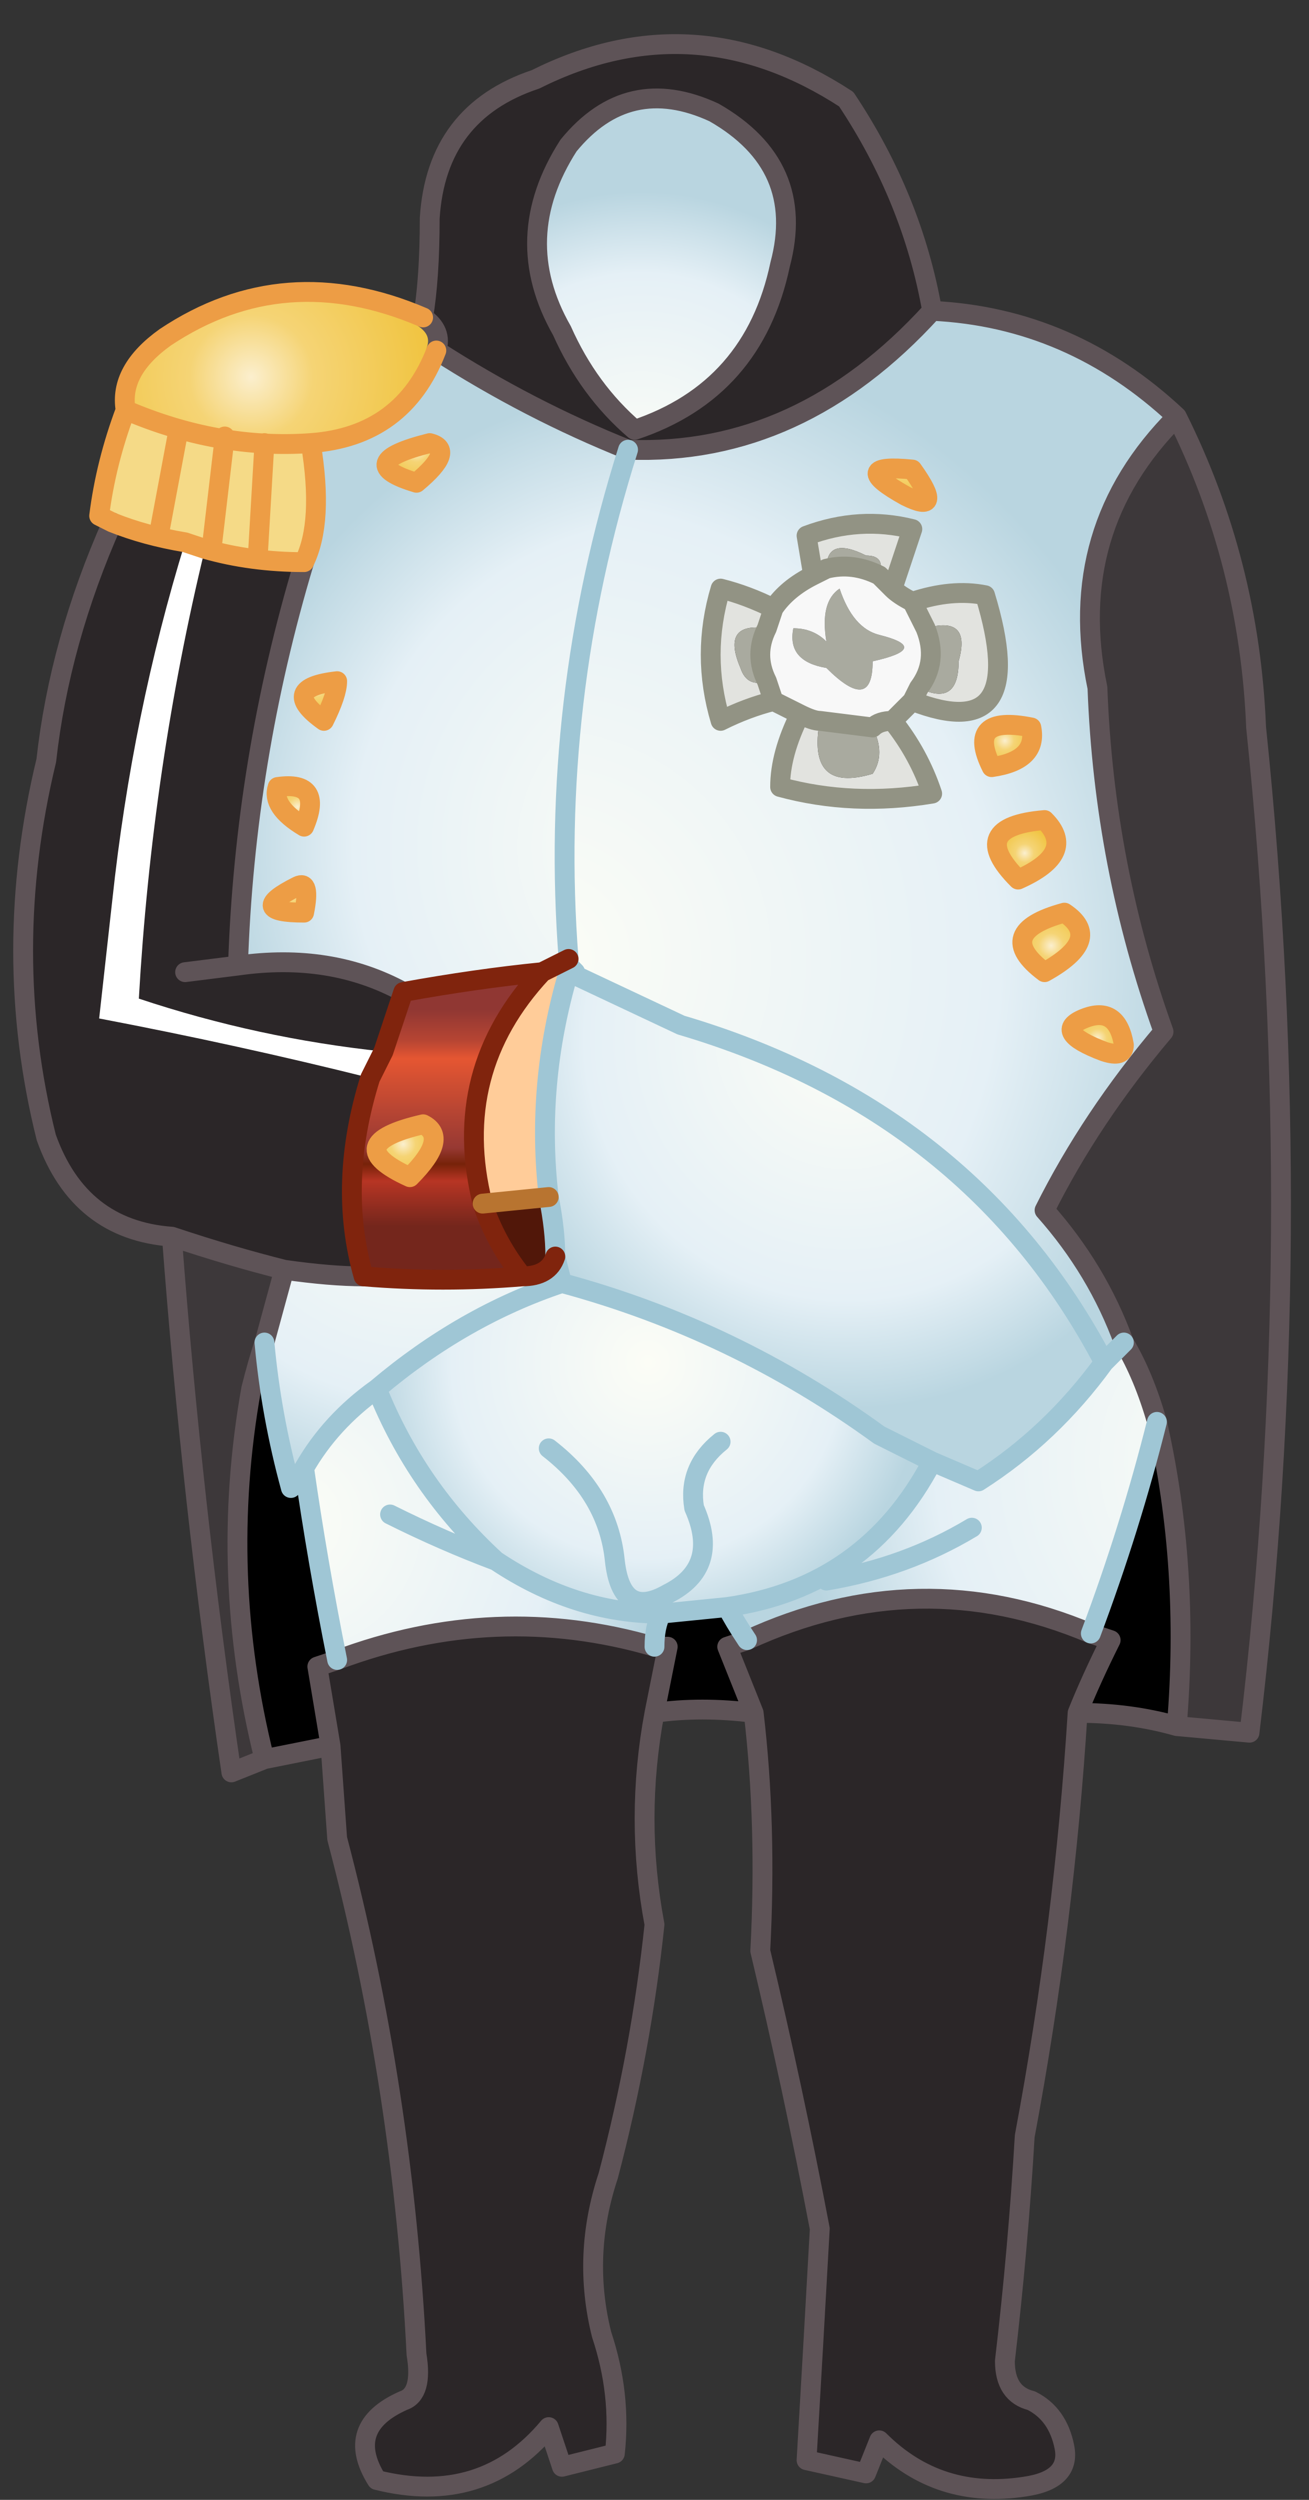 <?xml version="1.0" encoding="UTF-8" standalone="no"?>
<svg xmlns:xlink="http://www.w3.org/1999/xlink" height="18.9px" width="9.9px" xmlns="http://www.w3.org/2000/svg">
  <rect width="100%" height="100%" fill="#333333" stroke="none"/>
  <g transform="matrix(1.0, 0.0, 0.0, 1.0, 4.95, 9.65)">
    <path d="M-0.2 -6.25 Q1.1 -6.2 2.1 -7.3 3.15 -7.25 3.95 -6.5 3.1 -5.65 3.35 -4.45 3.4 -3.1 3.85 -1.85 3.3 -1.2 2.95 -0.5 3.35 -0.05 3.55 0.5 3.5 0.55 3.4 0.65 2.4 -1.25 0.2 -1.9 L-0.65 -2.3 -0.6 -2.3 -0.65 -2.35 -0.65 -2.4 Q-0.8 -4.35 -0.2 -6.25 M2.85 -4.15 Q2.35 -4.25 2.55 -3.85 2.9 -3.9 2.85 -4.15 M1.95 -6.1 Q1.45 -6.15 1.9 -5.9 2.2 -5.75 1.95 -6.1 M1.8 -5.2 L1.95 -5.65 Q1.55 -5.75 1.15 -5.6 L1.2 -5.3 Q1.0 -5.2 0.9 -5.05 0.7 -5.15 0.5 -5.2 0.35 -4.7 0.5 -4.2 0.7 -4.3 0.9 -4.35 L1.1 -4.25 Q0.95 -3.95 0.95 -3.7 1.5 -3.55 2.1 -3.65 2.0 -3.95 1.8 -4.2 1.85 -4.25 1.95 -4.35 2.85 -4.0 2.5 -5.15 2.25 -5.2 1.95 -5.1 1.85 -5.15 1.8 -5.2 M3.1 -2.75 Q2.55 -2.6 2.95 -2.3 3.4 -2.55 3.1 -2.75 M3.25 -1.95 Q3.0 -1.85 3.4 -1.7 3.55 -1.65 3.55 -1.75 3.5 -2.05 3.25 -1.95 M2.75 -3.0 Q3.2 -3.2 2.95 -3.45 2.35 -3.4 2.75 -3.0" fill="url(#gradient0)" fill-rule="evenodd" stroke="none"/>
    <path d="M-1.75 -7.25 Q-1.7 -7.55 -1.7 -8.0 -1.65 -8.8 -0.9 -9.05 0.3 -9.65 1.45 -8.9 1.95 -8.15 2.1 -7.3 1.1 -6.2 -0.2 -6.25 -0.95 -6.55 -1.65 -7.0 -1.6 -7.15 -1.75 -7.25 M3.2 3.3 Q3.1 4.9 2.8 6.5 2.75 7.35 2.65 8.2 2.65 8.45 2.85 8.5 3.05 8.6 3.1 8.85 3.15 9.1 2.8 9.15 2.15 9.25 1.7 8.8 L1.6 9.05 1.15 8.95 Q1.2 8.1 1.25 7.2 1.05 6.15 0.8 5.1 0.85 4.15 0.75 3.3 0.65 3.05 0.55 2.8 L0.7 2.75 Q2.0 2.15 3.3 2.7 L3.45 2.75 Q3.3 3.05 3.2 3.3 M0.0 3.3 Q-0.15 4.1 0.0 4.9 -0.1 5.85 -0.35 6.8 -0.55 7.4 -0.4 8.0 -0.25 8.45 -0.3 8.9 L-0.7 9.0 -0.8 8.7 Q-1.3 9.3 -2.1 9.1 -2.35 8.7 -1.9 8.5 -1.75 8.45 -1.8 8.15 -1.9 6.15 -2.4 4.25 L-2.45 3.55 Q-2.5 3.25 -2.55 2.95 L-2.4 2.9 Q-1.2 2.45 0.0 2.8 L0.1 2.8 Q0.05 3.05 0.0 3.3 M-3.65 -0.3 Q-4.35 -0.35 -4.6 -1.05 -4.95 -2.45 -4.6 -3.9 -4.5 -4.8 -4.1 -5.7 -3.85 -5.6 -3.55 -5.55 -3.95 -4.25 -4.1 -2.85 -4.15 -2.4 -4.2 -1.95 -3.15 -1.75 -2.15 -1.5 -2.4 -0.7 -2.2 0.0 -2.45 0.0 -2.8 -0.05 -3.2 -0.15 -3.65 -0.3 M0.45 -8.8 Q-0.2 -9.1 -0.65 -8.55 -1.1 -7.85 -0.7 -7.15 -0.5 -6.7 -0.15 -6.4 0.75 -6.7 0.95 -7.65 1.15 -8.4 0.45 -8.8 M-3.4 -5.5 Q-3.05 -5.4 -2.65 -5.4 -3.1 -3.9 -3.15 -2.35 -2.45 -2.45 -1.9 -2.15 L-2.05 -1.7 Q-3.0 -1.8 -3.9 -2.1 -3.8 -3.85 -3.4 -5.5 M-3.55 -2.3 L-3.15 -2.35 -3.55 -2.3" fill="#2b2628" fill-rule="evenodd" stroke="none"/>
    <path d="M0.45 -8.8 Q1.15 -8.4 0.95 -7.65 0.75 -6.7 -0.15 -6.4 -0.5 -6.7 -0.7 -7.15 -1.1 -7.85 -0.65 -8.55 -0.2 -9.1 0.45 -8.8" fill="url(#gradient1)" fill-rule="evenodd" stroke="none"/>
    <path d="M3.95 -6.5 Q4.5 -5.4 4.55 -4.15 4.95 -0.3 4.5 3.45 L3.95 3.4 Q4.05 2.2 3.8 1.1 3.7 0.75 3.55 0.5 3.35 -0.05 2.95 -0.5 3.3 -1.2 3.85 -1.85 3.4 -3.1 3.35 -4.45 3.1 -5.65 3.95 -6.5 M-2.95 3.65 L-3.2 3.75 Q-3.5 1.7 -3.65 -0.3 -3.2 -0.15 -2.8 -0.05 L-2.95 0.5 Q-3.0 0.65 -3.05 0.85 -3.3 2.25 -2.95 3.65" fill="#3d383a" fill-rule="evenodd" stroke="none"/>
    <path d="M2.85 -4.15 Q2.9 -3.9 2.55 -3.85 2.35 -4.25 2.85 -4.15" fill="url(#gradient2)" fill-rule="evenodd" stroke="none"/>
    <path d="M1.95 -6.1 Q2.2 -5.75 1.9 -5.9 1.45 -6.15 1.95 -6.1" fill="url(#gradient3)" fill-rule="evenodd" stroke="none"/>
    <path d="M1.7 -5.3 Q1.75 -5.45 1.6 -5.45 1.3 -5.6 1.3 -5.35 L1.2 -5.3 1.15 -5.6 Q1.55 -5.75 1.95 -5.65 L1.8 -5.2 1.7 -5.3 M1.95 -5.1 Q2.25 -5.2 2.5 -5.15 2.85 -4.0 1.95 -4.35 L2.0 -4.45 Q2.3 -4.3 2.3 -4.65 2.4 -5.0 2.05 -4.9 L1.95 -5.1 M1.8 -4.2 Q2.0 -3.95 2.1 -3.65 1.5 -3.55 0.95 -3.7 0.95 -3.95 1.1 -4.25 1.2 -4.2 1.25 -4.2 1.15 -3.65 1.65 -3.8 1.75 -3.95 1.65 -4.15 1.7 -4.2 1.8 -4.2 M0.9 -4.35 Q0.7 -4.3 0.5 -4.2 0.35 -4.7 0.5 -5.2 0.7 -5.15 0.9 -5.05 L0.85 -4.9 Q0.5 -4.95 0.65 -4.6 0.7 -4.45 0.85 -4.5 L0.9 -4.35" fill="#e2e3df" fill-rule="evenodd" stroke="none"/>
    <path d="M1.3 -5.35 Q1.3 -5.6 1.6 -5.45 1.75 -5.45 1.7 -5.3 1.5 -5.4 1.3 -5.35 M1.7 -4.85 Q2.1 -4.75 1.65 -4.65 1.65 -4.25 1.3 -4.6 1.0 -4.65 1.05 -4.9 1.2 -4.9 1.3 -4.8 1.25 -5.1 1.4 -5.2 1.5 -4.9 1.7 -4.85 M2.05 -4.9 Q2.4 -5.0 2.3 -4.65 2.3 -4.3 2.0 -4.45 2.15 -4.65 2.05 -4.9 M0.85 -4.5 Q0.7 -4.45 0.65 -4.6 0.5 -4.95 0.85 -4.9 0.75 -4.7 0.85 -4.5 M1.25 -4.2 L1.65 -4.15 Q1.75 -3.95 1.65 -3.8 1.15 -3.65 1.25 -4.2" fill="#a9aa9f" fill-rule="evenodd" stroke="none"/>
    <path d="M1.7 -5.3 L1.8 -5.2 Q1.85 -5.15 1.95 -5.1 L2.05 -4.9 Q2.15 -4.65 2.0 -4.45 L1.95 -4.35 Q1.85 -4.25 1.8 -4.2 1.7 -4.2 1.65 -4.15 L1.25 -4.2 Q1.2 -4.2 1.1 -4.25 L0.9 -4.35 0.85 -4.5 Q0.75 -4.7 0.85 -4.9 L0.9 -5.05 Q1.0 -5.2 1.2 -5.3 L1.3 -5.35 Q1.5 -5.4 1.7 -5.3 M1.7 -4.85 Q1.5 -4.9 1.4 -5.2 1.25 -5.1 1.3 -4.8 1.2 -4.9 1.05 -4.9 1.0 -4.65 1.3 -4.6 1.65 -4.25 1.65 -4.65 2.1 -4.75 1.7 -4.85" fill="#f8f8f8" fill-rule="evenodd" stroke="none"/>
    <path d="M-0.65 -2.3 L0.2 -1.9 Q2.4 -1.25 3.4 0.65 3.0 1.2 2.45 1.55 L2.1 1.4 1.7 1.2 Q0.6 0.4 -0.7 0.05 L-0.75 -0.15 Q-0.75 -0.35 -0.8 -0.6 -0.9 -1.45 -0.65 -2.3" fill="url(#gradient4)" fill-rule="evenodd" stroke="none"/>
    <path d="M3.1 -2.75 Q3.4 -2.55 2.95 -2.3 2.55 -2.6 3.1 -2.75" fill="url(#gradient5)" fill-rule="evenodd" stroke="none"/>
    <path d="M3.25 -1.95 Q3.5 -2.05 3.55 -1.75 3.55 -1.65 3.4 -1.7 3.0 -1.85 3.25 -1.95" fill="url(#gradient6)" fill-rule="evenodd" stroke="none"/>
    <path d="M2.75 -3.0 Q2.35 -3.4 2.95 -3.45 3.2 -3.2 2.75 -3.0" fill="url(#gradient7)" fill-rule="evenodd" stroke="none"/>
    <path d="M-1.75 -7.25 Q-1.6 -7.15 -1.65 -7.0 -1.9 -6.35 -2.6 -6.3 -3.3 -6.25 -4.0 -6.55 -4.05 -6.85 -3.7 -7.1 -2.8 -7.7 -1.75 -7.25" fill="url(#gradient8)" fill-rule="evenodd" stroke="none"/>
    <path d="M-4.1 -5.7 L-4.2 -5.75 Q-4.15 -6.15 -4.0 -6.55 -3.3 -6.25 -2.6 -6.3 -2.5 -5.7 -2.65 -5.4 -3.05 -5.4 -3.4 -5.5 L-3.55 -5.55 Q-3.85 -5.6 -4.1 -5.7 M-3.75 -5.6 L-3.6 -6.4 -3.75 -5.6 M-3.35 -5.5 L-3.25 -6.35 -3.35 -5.5 M-3.0 -5.45 L-2.95 -6.3 -3.0 -5.45" fill="#f5da87" fill-rule="evenodd" stroke="none"/>
    <path d="M-1.65 -7.0 Q-0.95 -6.55 -0.2 -6.25 -0.8 -4.35 -0.65 -2.4 L-0.85 -2.3 Q-1.35 -2.25 -1.9 -2.15 -2.45 -2.45 -3.15 -2.35 -3.1 -3.9 -2.65 -5.4 -2.5 -5.7 -2.6 -6.3 -1.9 -6.35 -1.65 -7.0 M-2.5 -4.2 Q-2.4 -4.4 -2.4 -4.5 -2.85 -4.45 -2.5 -4.2 M-2.85 -3.7 Q-2.9 -3.55 -2.65 -3.4 -2.5 -3.75 -2.85 -3.7 M-2.7 -2.95 Q-3.1 -2.75 -2.65 -2.75 -2.6 -3.0 -2.7 -2.95 M-1.8 -6.0 Q-1.5 -6.25 -1.7 -6.3 -2.3 -6.15 -1.8 -6.0" fill="url(#gradient9)" fill-rule="evenodd" stroke="none"/>
    <path d="M-2.5 -4.2 Q-2.85 -4.45 -2.4 -4.5 -2.4 -4.4 -2.5 -4.2" fill="url(#gradient10)" fill-rule="evenodd" stroke="none"/>
    <path d="M-3.4 -5.5 Q-3.8 -3.85 -3.9 -2.1 -3.0 -1.8 -2.05 -1.7 L-2.15 -1.5 Q-3.15 -1.75 -4.2 -1.95 -4.15 -2.4 -4.1 -2.85 -3.95 -4.25 -3.55 -5.55 L-3.4 -5.5" fill="#ffffff" fill-rule="evenodd" stroke="none"/>
    <path d="M-2.85 -3.7 Q-2.5 -3.75 -2.65 -3.4 -2.9 -3.55 -2.85 -3.7" fill="url(#gradient11)" fill-rule="evenodd" stroke="none"/>
    <path d="M-2.7 -2.95 Q-2.6 -3.0 -2.65 -2.75 -3.1 -2.75 -2.7 -2.95" fill="url(#gradient12)" fill-rule="evenodd" stroke="none"/>
    <path d="M-0.75 -0.15 L-0.7 0.05 Q-1.45 0.3 -2.1 0.85 -2.45 1.1 -2.65 1.45 L-2.75 1.6 Q-2.9 1.05 -2.95 0.5 L-2.8 -0.05 Q-2.45 0.0 -2.2 0.0 -1.6 0.05 -1.0 0.0 -0.8 0.0 -0.75 -0.15" fill="url(#gradient13)" fill-rule="evenodd" stroke="none"/>
    <path d="M-0.65 -2.3 Q-0.9 -1.45 -0.8 -0.6 L-1.3 -0.55 Q-1.55 -1.55 -0.85 -2.3 L-0.65 -2.4 -0.65 -2.35 -0.65 -2.3" fill="#ffcc99" fill-rule="evenodd" stroke="none"/>
    <path d="M-2.05 -1.7 L-1.9 -2.15 Q-1.35 -2.25 -0.85 -2.3 -1.55 -1.55 -1.3 -0.55 -1.2 -0.25 -1.0 0.0 -1.6 0.05 -2.2 0.0 -2.4 -0.7 -2.15 -1.5 L-2.05 -1.7 M-1.75 -1.15 Q-2.4 -1.0 -1.85 -0.75 -1.55 -1.05 -1.75 -1.15" fill="url(#gradient14)" fill-rule="evenodd" stroke="none"/>
    <path d="M-1.75 -1.15 Q-1.55 -1.05 -1.85 -0.75 -2.4 -1.0 -1.75 -1.15" fill="url(#gradient15)" fill-rule="evenodd" stroke="none"/>
    <path d="M-0.8 -0.6 Q-0.75 -0.35 -0.75 -0.15 -0.8 0.0 -1.0 0.0 -1.2 -0.25 -1.3 -0.55 L-0.8 -0.6" fill="#511709" fill-rule="evenodd" stroke="none"/>
    <path d="M-1.8 -6.0 Q-2.3 -6.15 -1.7 -6.3 -1.5 -6.25 -1.8 -6.0" fill="url(#gradient16)" fill-rule="evenodd" stroke="none"/>
    <path d="M-0.7 0.05 Q0.6 0.4 1.7 1.2 L2.1 1.4 Q1.6 2.35 0.55 2.5 L0.05 2.55 Q-0.6 2.55 -1.2 2.15 -1.8 1.6 -2.1 0.85 -1.45 0.3 -0.7 0.05 M0.5 1.25 Q0.25 1.45 0.3 1.75 0.5 2.2 0.1 2.4 -0.25 2.6 -0.3 2.15 -0.35 1.65 -0.8 1.3 -0.35 1.65 -0.3 2.15 -0.25 2.6 0.1 2.4 0.5 2.2 0.3 1.75 0.25 1.45 0.5 1.25" fill="url(#gradient17)" fill-rule="evenodd" stroke="none"/>
    <path d="M0.05 2.55 Q0.0 2.65 0.0 2.8 -1.2 2.45 -2.4 2.9 -2.55 2.15 -2.65 1.45 -2.45 1.1 -2.1 0.85 -1.8 1.6 -1.2 2.15 -0.6 2.55 0.05 2.55 M-2.0 1.8 Q-1.6 2.0 -1.2 2.15 -1.6 2.0 -2.0 1.8" fill="url(#gradient18)" fill-rule="evenodd" stroke="none"/>
    <path d="M3.95 3.4 Q3.6 3.3 3.2 3.3 3.3 3.05 3.45 2.75 L3.3 2.7 Q3.6 1.9 3.8 1.1 4.05 2.2 3.95 3.4 M0.75 3.3 Q0.35 3.25 0.0 3.3 0.05 3.05 0.1 2.8 L0.0 2.8 Q0.0 2.65 0.05 2.55 L0.55 2.5 Q0.6 2.6 0.7 2.75 L0.55 2.8 Q0.65 3.05 0.75 3.3 M-2.45 3.55 Q-2.7 3.6 -2.95 3.65 -3.3 2.25 -3.05 0.85 -3.0 0.65 -2.95 0.5 -2.9 1.05 -2.75 1.6 L-2.65 1.45 Q-2.55 2.15 -2.4 2.9 L-2.55 2.95 Q-2.5 3.25 -2.45 3.55" fill="#000000" fill-rule="evenodd" stroke="none"/>
    <path d="M3.55 0.5 Q3.7 0.75 3.8 1.1 3.6 1.9 3.3 2.7 2.0 2.15 0.7 2.75 0.6 2.6 0.55 2.5 1.6 2.35 2.1 1.4 L2.45 1.55 Q3.0 1.2 3.4 0.65 3.5 0.55 3.55 0.5 M2.4 1.9 Q1.9 2.2 1.3 2.3 1.9 2.2 2.4 1.9" fill="url(#gradient19)" fill-rule="evenodd" stroke="none"/>
    <path d="M2.1 -7.3 Q1.95 -8.15 1.45 -8.9 0.3 -9.65 -0.9 -9.05 -1.65 -8.8 -1.7 -8.0 -1.7 -7.55 -1.75 -7.25 -1.6 -7.15 -1.65 -7.0 -0.95 -6.55 -0.2 -6.25 1.1 -6.2 2.1 -7.3 3.15 -7.25 3.95 -6.5 4.5 -5.4 4.55 -4.15 4.95 -0.3 4.5 3.45 L3.95 3.4 Q3.6 3.3 3.2 3.3 3.1 4.9 2.8 6.5 2.75 7.35 2.65 8.2 2.65 8.45 2.85 8.5 3.05 8.6 3.1 8.85 3.15 9.1 2.8 9.15 2.15 9.25 1.7 8.8 L1.6 9.05 1.15 8.95 Q1.2 8.1 1.25 7.2 1.05 6.15 0.8 5.1 0.85 4.15 0.75 3.3 0.35 3.25 0.0 3.3 -0.15 4.1 0.0 4.9 -0.1 5.85 -0.35 6.8 -0.55 7.4 -0.4 8.0 -0.25 8.45 -0.3 8.9 L-0.7 9.0 -0.8 8.7 Q-1.3 9.3 -2.1 9.1 -2.35 8.7 -1.9 8.5 -1.75 8.45 -1.8 8.15 -1.9 6.15 -2.4 4.25 L-2.45 3.55 Q-2.7 3.6 -2.95 3.65 L-3.2 3.75 Q-3.5 1.7 -3.65 -0.3 -4.35 -0.35 -4.6 -1.05 -4.95 -2.45 -4.6 -3.9 -4.5 -4.8 -4.1 -5.7 M0.45 -8.8 Q-0.2 -9.1 -0.65 -8.55 -1.1 -7.85 -0.7 -7.15 -0.5 -6.7 -0.15 -6.4 0.75 -6.7 0.95 -7.65 1.15 -8.4 0.45 -8.8 M3.95 -6.5 Q3.1 -5.65 3.35 -4.45 3.4 -3.1 3.85 -1.85 3.3 -1.2 2.95 -0.5 3.35 -0.05 3.55 0.5 3.7 0.75 3.8 1.1 4.05 2.2 3.95 3.4 M3.3 2.7 L3.45 2.75 Q3.3 3.05 3.2 3.3 M3.3 2.7 Q2.0 2.15 0.7 2.75 L0.55 2.8 Q0.65 3.05 0.75 3.3 M0.0 2.8 L0.1 2.8 Q0.05 3.05 0.0 3.3 M-1.9 -2.15 Q-2.45 -2.45 -3.15 -2.35 L-3.55 -2.3 M-3.15 -2.35 Q-3.1 -3.9 -2.65 -5.4 M-2.8 -0.05 Q-2.45 0.0 -2.2 0.0 M-3.65 -0.3 Q-3.2 -0.15 -2.8 -0.05 L-2.95 0.5 Q-3.0 0.65 -3.05 0.85 -3.3 2.25 -2.95 3.65 M-2.4 2.9 Q-1.2 2.45 0.0 2.8 M-2.45 3.55 Q-2.5 3.25 -2.55 2.95 L-2.4 2.9" fill="none" stroke="#5e5357" stroke-linecap="round" stroke-linejoin="round" stroke-width="0.15"/>
    <path d="M-4.1 -5.7 L-4.2 -5.75 Q-4.15 -6.15 -4.0 -6.55 -4.05 -6.85 -3.7 -7.1 -2.8 -7.7 -1.75 -7.25 M2.85 -4.15 Q2.35 -4.25 2.55 -3.85 2.9 -3.9 2.85 -4.15 M1.95 -6.1 Q1.45 -6.15 1.9 -5.9 2.2 -5.75 1.95 -6.1 M3.1 -2.75 Q2.55 -2.6 2.95 -2.3 3.4 -2.55 3.1 -2.75 M3.25 -1.95 Q3.5 -2.05 3.55 -1.75 3.55 -1.65 3.4 -1.7 3.0 -1.85 3.25 -1.95 M2.75 -3.0 Q3.2 -3.2 2.95 -3.45 2.35 -3.4 2.75 -3.0 M-4.0 -6.55 Q-3.3 -6.25 -2.6 -6.3 -1.9 -6.35 -1.65 -7.0 M-2.5 -4.2 Q-2.85 -4.45 -2.4 -4.5 -2.4 -4.4 -2.5 -4.2 M-3.55 -5.55 Q-3.85 -5.6 -4.1 -5.7 M-2.65 -5.4 Q-3.05 -5.4 -3.4 -5.5 L-3.55 -5.55 M-2.65 -5.4 Q-2.5 -5.7 -2.6 -6.3 M-2.85 -3.7 Q-2.5 -3.75 -2.65 -3.4 -2.9 -3.55 -2.85 -3.7 M-2.7 -2.95 Q-3.1 -2.75 -2.65 -2.75 -2.6 -3.0 -2.7 -2.95 M-1.75 -1.15 Q-2.4 -1.0 -1.85 -0.75 -1.55 -1.05 -1.75 -1.15 M-1.8 -6.0 Q-1.5 -6.25 -1.7 -6.3 -2.3 -6.15 -1.8 -6.0 M-2.95 -6.3 L-3.0 -5.45 M-3.25 -6.35 L-3.35 -5.5 M-3.6 -6.4 L-3.75 -5.6" fill="none" stroke="#ed9d45" stroke-linecap="round" stroke-linejoin="round" stroke-width="0.15"/>
    <path d="M1.7 -5.3 L1.8 -5.2 1.95 -5.65 Q1.55 -5.75 1.15 -5.6 L1.2 -5.3 1.3 -5.35 Q1.5 -5.4 1.7 -5.3 M1.8 -5.2 Q1.85 -5.15 1.95 -5.1 2.25 -5.2 2.5 -5.15 2.85 -4.0 1.95 -4.35 1.85 -4.25 1.8 -4.2 2.0 -3.95 2.1 -3.65 1.5 -3.55 0.95 -3.7 0.95 -3.95 1.1 -4.25 L0.9 -4.35 Q0.7 -4.3 0.5 -4.2 0.35 -4.7 0.5 -5.2 0.7 -5.15 0.9 -5.05 1.0 -5.2 1.2 -5.3 M2.0 -4.45 L1.95 -4.35 M1.95 -5.1 L2.05 -4.9 Q2.15 -4.65 2.0 -4.45 M0.85 -4.5 Q0.75 -4.7 0.85 -4.9 L0.9 -5.05 M0.85 -4.5 L0.9 -4.35 M1.25 -4.2 Q1.2 -4.2 1.1 -4.25 M1.65 -4.15 L1.25 -4.2 M1.65 -4.15 Q1.7 -4.2 1.8 -4.2" fill="none" stroke="#929384" stroke-linecap="round" stroke-linejoin="round" stroke-width="0.15"/>
    <path d="M3.4 0.65 Q2.4 -1.25 0.2 -1.9 L-0.65 -2.3 Q-0.9 -1.45 -0.8 -0.6 -0.75 -0.35 -0.75 -0.15 L-0.7 0.05 Q0.6 0.4 1.7 1.2 L2.1 1.4 2.45 1.55 Q3.0 1.2 3.4 0.65 3.5 0.55 3.55 0.5 M3.8 1.1 Q3.6 1.9 3.3 2.7 M-0.8 1.3 Q-0.35 1.65 -0.3 2.15 -0.25 2.6 0.1 2.4 0.5 2.2 0.3 1.75 0.25 1.45 0.5 1.25 M0.05 2.55 L0.55 2.5 Q1.6 2.35 2.1 1.4 M0.0 2.8 Q0.0 2.65 0.05 2.55 -0.6 2.55 -1.2 2.15 -1.6 2.0 -2.0 1.8 M0.7 2.75 Q0.6 2.6 0.55 2.5 M1.3 2.3 Q1.9 2.2 2.4 1.9 M-0.2 -6.25 Q-0.8 -4.35 -0.65 -2.4 L-0.65 -2.35 -0.6 -2.3 -0.65 -2.3 -0.65 -2.35 M-2.95 0.5 Q-2.9 1.05 -2.75 1.6 L-2.65 1.45 Q-2.45 1.1 -2.1 0.85 -1.45 0.3 -0.7 0.05 M-2.1 0.85 Q-1.8 1.6 -1.2 2.15 M-2.65 1.45 Q-2.55 2.15 -2.4 2.9" fill="none" stroke="#9fc6d5" stroke-linecap="round" stroke-linejoin="round" stroke-width="0.15"/>
    <path d="M-2.05 -1.7 L-1.9 -2.15 Q-1.35 -2.25 -0.85 -2.3 L-0.65 -2.4 M-2.15 -1.5 L-2.05 -1.7 M-2.2 0.0 Q-2.4 -0.7 -2.15 -1.5 M-1.3 -0.55 Q-1.55 -1.55 -0.85 -2.3 M-1.3 -0.55 Q-1.2 -0.25 -1.0 0.0 -0.8 0.0 -0.75 -0.15 M-1.0 0.0 Q-1.6 0.05 -2.2 0.0" fill="none" stroke="#80240d" stroke-linecap="round" stroke-linejoin="round" stroke-width="0.15"/>
    <path d="M-0.8 -0.6 L-1.3 -0.55" fill="none" stroke="#b87430" stroke-linecap="round" stroke-linejoin="round" stroke-width="0.15"/>
  </g>
  <defs>
    <radialGradient cx="0" cy="0" gradientTransform="matrix(0.007, 0.0, 0.0, 0.007, -0.85, -2.4)" gradientUnits="userSpaceOnUse" id="gradient0" r="819.2" spreadMethod="pad">
      <stop offset="0.0" stop-color="#fcfdf6"/>
      <stop offset="0.604" stop-color="#e5f0f6"/>
      <stop offset="0.855" stop-color="#b9d5e0"/>
    </radialGradient>
    <radialGradient cx="0" cy="0" gradientTransform="matrix(0.003, 0.0, 0.0, 0.003, -0.1, -6.1)" gradientUnits="userSpaceOnUse" id="gradient1" r="819.2" spreadMethod="pad">
      <stop offset="0.0" stop-color="#fcfdf6"/>
      <stop offset="0.604" stop-color="#e5f0f6"/>
      <stop offset="0.855" stop-color="#b9d5e0"/>
    </radialGradient>
    <radialGradient cx="0" cy="0" gradientTransform="matrix(3.0E-4, 0.0, 0.0, 3.0E-4, 2.65, -4.05)" gradientUnits="userSpaceOnUse" id="gradient2" r="819.2" spreadMethod="pad">
      <stop offset="0.0" stop-color="#fbefce"/>
      <stop offset="0.286" stop-color="#f5d475"/>
      <stop offset="1.0" stop-color="#efbf30"/>
    </radialGradient>
    <radialGradient cx="0" cy="0" gradientTransform="matrix(4.0E-4, 0.0, 0.0, 4.0E-4, 1.9, -6.15)" gradientUnits="userSpaceOnUse" id="gradient3" r="819.2" spreadMethod="pad">
      <stop offset="0.0" stop-color="#fbefce"/>
      <stop offset="0.286" stop-color="#f5d475"/>
      <stop offset="1.0" stop-color="#efbf30"/>
    </radialGradient>
    <radialGradient cx="0" cy="0" gradientTransform="matrix(0.004, 0.0, 0.0, 0.004, 1.45, -1.8)" gradientUnits="userSpaceOnUse" id="gradient4" r="819.2" spreadMethod="pad">
      <stop offset="0.0" stop-color="#fcfdf6"/>
      <stop offset="0.604" stop-color="#e5f0f6"/>
      <stop offset="0.855" stop-color="#b9d5e0"/>
    </radialGradient>
    <radialGradient cx="0" cy="0" gradientTransform="matrix(4.0E-4, 0.0, 0.0, 4.0E-4, 3.0, -2.5)" gradientUnits="userSpaceOnUse" id="gradient5" r="819.2" spreadMethod="pad">
      <stop offset="0.0" stop-color="#fbefce"/>
      <stop offset="0.286" stop-color="#f5d475"/>
      <stop offset="1.0" stop-color="#efbf30"/>
    </radialGradient>
    <radialGradient cx="0" cy="0" gradientTransform="matrix(3.0E-4, 0.0, 0.0, 3.0E-4, 3.35, -1.8)" gradientUnits="userSpaceOnUse" id="gradient6" r="819.2" spreadMethod="pad">
      <stop offset="0.0" stop-color="#fbefce"/>
      <stop offset="0.286" stop-color="#f5d475"/>
      <stop offset="1.0" stop-color="#efbf30"/>
    </radialGradient>
    <radialGradient cx="0" cy="0" gradientTransform="matrix(3.0E-4, 0.0, 0.0, 3.0E-4, 2.8, -3.2)" gradientUnits="userSpaceOnUse" id="gradient7" r="819.2" spreadMethod="pad">
      <stop offset="0.0" stop-color="#fbefce"/>
      <stop offset="0.286" stop-color="#f5d475"/>
      <stop offset="1.0" stop-color="#efbf30"/>
    </radialGradient>
    <radialGradient cx="0" cy="0" gradientTransform="matrix(0.002, 0.0, 0.0, 0.002, -3.05, -6.8)" gradientUnits="userSpaceOnUse" id="gradient8" r="819.2" spreadMethod="pad">
      <stop offset="0.0" stop-color="#fbefce"/>
      <stop offset="0.286" stop-color="#f5d475"/>
      <stop offset="1.0" stop-color="#efbf30"/>
    </radialGradient>
    <radialGradient cx="0" cy="0" gradientTransform="matrix(0.005, 0.0, 0.0, 0.005, 0.2, -3.25)" gradientUnits="userSpaceOnUse" id="gradient9" r="819.2" spreadMethod="pad">
      <stop offset="0.0" stop-color="#fcfdf6"/>
      <stop offset="0.604" stop-color="#e5f0f6"/>
      <stop offset="0.855" stop-color="#b9d5e0"/>
    </radialGradient>
    <radialGradient cx="0" cy="0" gradientTransform="matrix(3.0E-4, 0.0, 0.0, 3.0E-4, -2.55, -4.45)" gradientUnits="userSpaceOnUse" id="gradient10" r="819.2" spreadMethod="pad">
      <stop offset="0.0" stop-color="#fbefce"/>
      <stop offset="0.286" stop-color="#f5d475"/>
      <stop offset="1.0" stop-color="#efbf30"/>
    </radialGradient>
    <radialGradient cx="0" cy="0" gradientTransform="matrix(3.0E-4, 0.0, 0.0, 3.0E-4, -2.7, -3.55)" gradientUnits="userSpaceOnUse" id="gradient11" r="819.2" spreadMethod="pad">
      <stop offset="0.0" stop-color="#fbefce"/>
      <stop offset="0.286" stop-color="#f5d475"/>
      <stop offset="1.0" stop-color="#efbf30"/>
    </radialGradient>
    <radialGradient cx="0" cy="0" gradientTransform="matrix(3.0E-4, 0.0, 0.0, 3.0E-4, -2.75, -2.9)" gradientUnits="userSpaceOnUse" id="gradient12" r="819.2" spreadMethod="pad">
      <stop offset="0.0" stop-color="#fbefce"/>
      <stop offset="0.286" stop-color="#f5d475"/>
      <stop offset="1.0" stop-color="#efbf30"/>
    </radialGradient>
    <radialGradient cx="0" cy="0" gradientTransform="matrix(0.004, 0.0, 0.0, 0.004, -1.75, -1.05)" gradientUnits="userSpaceOnUse" id="gradient13" r="819.2" spreadMethod="pad">
      <stop offset="0.0" stop-color="#fcfdf6"/>
      <stop offset="0.604" stop-color="#e5f0f6"/>
      <stop offset="0.855" stop-color="#b9d5e0"/>
    </radialGradient>
    <linearGradient gradientTransform="matrix(0.0, 0.001, -9.0E-4, 0.0, -1.45, -1.2)" gradientUnits="userSpaceOnUse" id="gradient14" spreadMethod="pad" x1="-819.2" x2="819.2">
      <stop offset="0.0" stop-color="#903733"/>
      <stop offset="0.145" stop-color="#b74533"/>
      <stop offset="0.227" stop-color="#e55632"/>
      <stop offset="0.639" stop-color="#973933"/>
      <stop offset="0.714" stop-color="#772209"/>
      <stop offset="0.792" stop-color="#b73524"/>
      <stop offset="1.0" stop-color="#74261c"/>
    </linearGradient>
    <radialGradient cx="0" cy="0" gradientTransform="matrix(4.0E-4, 0.0, 0.0, 4.0E-4, -1.9, -1.0)" gradientUnits="userSpaceOnUse" id="gradient15" r="819.2" spreadMethod="pad">
      <stop offset="0.0" stop-color="#fbefce"/>
      <stop offset="0.286" stop-color="#f5d475"/>
      <stop offset="1.0" stop-color="#efbf30"/>
    </radialGradient>
    <radialGradient cx="0" cy="0" gradientTransform="matrix(4.0E-4, 0.0, 0.0, 4.0E-4, -1.8, -6.25)" gradientUnits="userSpaceOnUse" id="gradient16" r="819.2" spreadMethod="pad">
      <stop offset="0.0" stop-color="#fbefce"/>
      <stop offset="0.286" stop-color="#f5d475"/>
      <stop offset="1.0" stop-color="#efbf30"/>
    </radialGradient>
    <radialGradient cx="0" cy="0" gradientTransform="matrix(0.003, 0.0, 0.0, 0.003, -0.05, 0.65)" gradientUnits="userSpaceOnUse" id="gradient17" r="819.2" spreadMethod="pad">
      <stop offset="0.0" stop-color="#fcfdf6"/>
      <stop offset="0.604" stop-color="#e5f0f6"/>
      <stop offset="0.855" stop-color="#b9d5e0"/>
    </radialGradient>
    <radialGradient cx="0" cy="0" gradientTransform="matrix(0.004, 0.0, 0.0, 0.004, -2.75, 1.85)" gradientUnits="userSpaceOnUse" id="gradient18" r="819.2" spreadMethod="pad">
      <stop offset="0.0" stop-color="#fcfdf6"/>
      <stop offset="0.604" stop-color="#e5f0f6"/>
      <stop offset="0.855" stop-color="#b9d5e0"/>
    </radialGradient>
    <radialGradient cx="0" cy="0" gradientTransform="matrix(0.005, 0.0, 0.0, 0.005, 4.6, 1.4)" gradientUnits="userSpaceOnUse" id="gradient19" r="819.2" spreadMethod="pad">
      <stop offset="0.0" stop-color="#fcfdf6"/>
      <stop offset="0.604" stop-color="#e5f0f6"/>
      <stop offset="0.855" stop-color="#b9d5e0"/>
    </radialGradient>
  </defs>
</svg>
